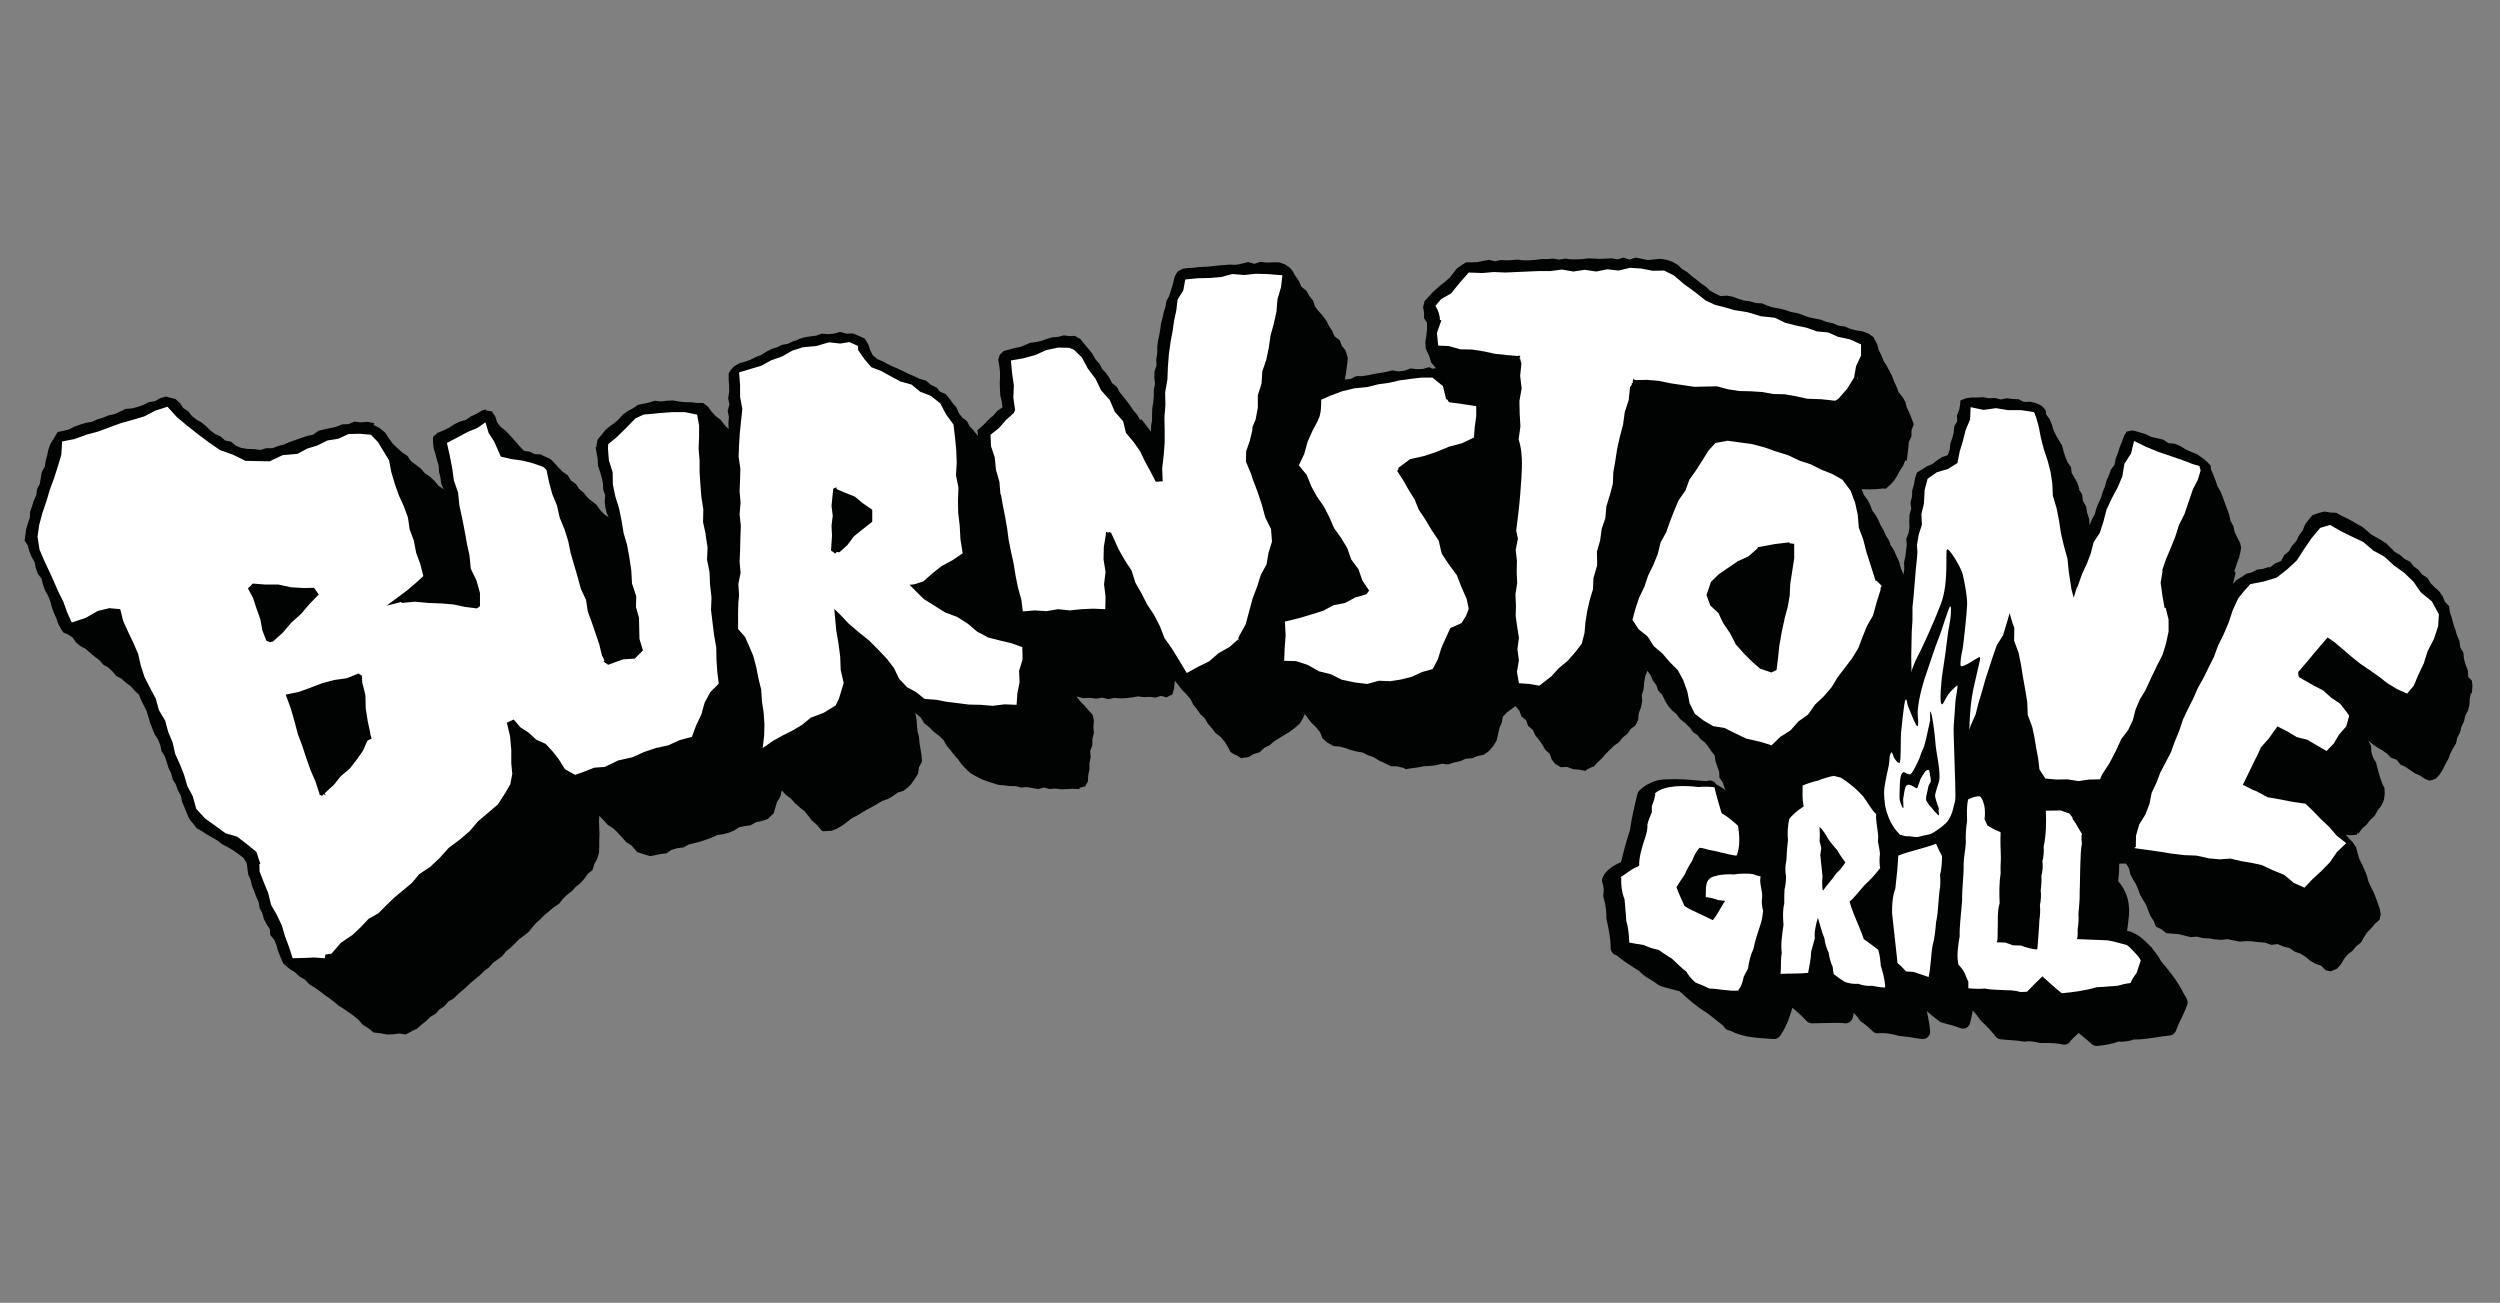 <?xml version="1.0" encoding="utf-8"?>
<!-- Generator: Adobe Illustrator 26.0.0, SVG Export Plug-In . SVG Version: 6.00 Build 0)  -->
<svg version="1.1" xmlns="http://www.w3.org/2000/svg" xmlns:xlink="http://www.w3.org/1999/xlink" x="0px" y="0px"
	 viewBox="0 0 1006.3 524.4" style="enable-background:new 0 0 1006.3 524.4;" xml:space="preserve">
<rect x="0" y="0" width="1006.3" height="524.4" fill="#808080" stroke="none"/>
<style type="text/css">
	.st0{display:none;}
	.st1{display:inline;fill:#9D9D9C;}
	.st2{fill:#010202;}
	.st3{fill:#FFFFFF;}
</style>
<g id="Layer_2" class="st0">
	<rect x="237.6" y="-137.8" class="st1" width="536.8" height="753.3"/>
</g>
<g id="Layer_1">
	<path class="st2" d="M995.2,276l-0.2-2l-1.5-1.5l-0.1-2.5l-0.9-2.3l-0.7-2.4l-0.2-2.5l-1.3-2.2l-0.3-2.5l-1-2.3l-0.7-2.4l-0.8-2.3
		l-0.6-2.4l-0.8-2.3l-0.3-2.4l-1.7-1.8l-0.9-2.2l-1.4-2l-1.8-1.6l-1.7-1.7l-1.2-2.1l-2.1-1.3l-1.5-1.9l-1.9-1.4l-1.5-1.9l-2.2-1.1
		l-1.8-1.6l-2.1-1.2l-1.7-1.7l-1.7-1.7l-2-1.3l-2.1-1.2l-2.1-1.2l-1.8-1.6l-1.8-1.5l-2.1-1.1l-2-1.2l-2.1-1.1l-2.1-1l-2.1-1.2
		l-2.4-0.1l-2.3-0.4l-2.5,0.6l-2.4,0.9l-1.7,2l-1.3,1.8l-0.9,2.3l-1.5,2l-1.1,2.3l-1.7,1.9l-1.3,2.2l-1.9,1.6l-1.2,2.3l-2.4,1
		l-2,1.5l-0.8,0l-2.2,0.7l-2.3,0.3l-2.1,1.1l-2.3,0.6l-1.9,1.3l-2,1.2l-1.4,1.6c0.6-2.4,1-4.1,1-4.1c0.1-0.3,0-0.6-0.1-0.8
		c-0.1-0.2-0.3-0.3-0.4-0.3l0.5-1.2l0.7-2.2l0.8-2.1l0.5-2.2l0.3-1.8l-0.4-1.8l-1.1-2.2l-1.1-2.2l-0.5-2.4l-1.2-2.2l-0.5-2.4
		l-0.8-2.3l-0.9-2.3l-0.8-2.3l-0.9-2.3l-1.3-2.2l-0.8-2.4l-0.9-2.3l-1-2.3l0-1.3l-1.7-1.8l-1.9-1.5l-2-1.4l-2.3-0.9l-2.2-1l-2.1-1.3
		l-2.3-1l-2.5-0.2l-2.1-1.4l-2.4-0.6l-2.4-0.5l-2.2-1.1l-2.3-0.7l-2.4-0.7l-0.9-0.1l-2.2,0.4l-1.1,2l-0.8,2.2l-0.9,2.2l-0.7,2.3
		l-0.9,2.2l-0.4,2.4l-1.5,2l-0.8,2.3l-1,2.2l-0.6,2.3l-0.9,2.2l-0.7,2.3l-1,2.2l-0.9,2.2l-0.6,2.3l-1.2,2.1l-0.9,2.3l-0.2-2.6
		l-0.8-2.4l-0.4-2.5l-1.3-2.3l-0.3-2.6l-1.4-2.2l0.5-0.2l-0.3,0l-0.7-2.2l-1.1-2l-1.2-2l-0.3-2.4l-1.4-2l-0.9-2.2l-0.7-2.2l-0.6-2.3
		l-1.2-2l-1.2-2l-1-2.1l-0.7-2.3l-0.9-2.2l-1.4-1.9l-0.2-1.6l0-0.2l-0.3,0l0.2-0.1l-1.7-1.7l-2.2-1l-2.3-0.5l-2.4,0.1l-2.2-1.1
		l-2.4-0.1l-2.4-0.3l-2.4,0.5l-2.3-0.6l-2.4,0.1l-2.3-0.4l-2.4,0.1l-2.4,0l-2.2,0.3l-2.2,0.9l-0.1,1.5l-0.4,2.3l-0.9,2.2l0.1,2.4
		l-1.2,2.1l-0.2,2.4l-0.6,2.3l-0.8,2.2l-0.2,2.4l-0.8,2.2l-2.3,0.8l-2,1.3l-1.9,1.5l-2.2,0.9l-2,1.3l-2,1.2l-0.8,2.4l-0.4,2.4
		l-0.7,2.4l-0.1,2.5l-0.6,2.4l0.3,2.5l-0.7,2.4l-0.1,2.5l0.1,2.5l-0.4,2.4l-0.9,2.3l0.2,2.5l-0.3,2.4l-0.3,2.3l-0.5,2.3l0.1,2.4
		l-0.3,2.5l-1.1-2.6l-0.7-2.6l-1.1-2.4l-0.9-2.1l-1.3-2l-0.8-2.1l-1.2-1.9l-0.9-2.1l-1.2-2l-0.9-2.1l-1.1-2l-1.4-1.9l-0.8-2.2
		l-1.1-2.1l-1.4-1.9l-1-2.4l3.2,0.1l2.8-0.1l3-0.3l0.6,0.2l1.8-1.5l1.6-1.7l1.3-2l1.1-2.1l1.3-2l0.9-2.2l0.6,0.2l0.3-2.5l0.3-2.5
		l0.2-2.5l1.1-2.3l0-2.5l0.9-2.4l-0.9-2.5l-0.9-2.2l-1-2.1l-0.6-2.3l-1.2-2l-1.5-1.8l-0.8-2.2l-1-2.1l-0.8-2.2l-1.1-2.1l-1.1-2.1
		l-1.3-2l-0.8-2.2l-1.1-2.1l-0.6-2.3l-1.1-2.1l-0.4-0.8l-2-1.4l-2.4-0.9l-2.5-0.4l-2.4-0.6l-2.3-1l-2.5-0.3l-2.3-1l-2.5-0.5
		l-2.3-0.9l-2.5-0.5l-2.4-0.5l-2.4-0.9l-2.3-0.8l-2.4-0.4l-2.3-0.8l-2.4-0.6l-2.4-0.4l-2.3-0.7l-2.3-1l-2.5-0.1l-2.3-0.7l-2.4-0.3
		l-2.3-0.7l-2.3-0.9l-2.4-0.4l-2.5,0.2l-2.2-1.1l-2-1.1l-1.7-1.6l-1.9-1.3l-1.8-1.5l-1.9-1.4l-1.8-1.6l-2.1-1.3l-1.8-1.7l-2.1-1.2
		l-2.3-0.8l-2.5-0.4l-2.5,0.2l-2.5,0.3l-2.5-0.5l-2.5-0.5l-2.5,0.8l-2.5-0.8l-2.3,0.7l-2.3-0.4l-2.4,0.1l-2.4,0.1l-2.3-0.1l-2.4-0.1
		l-2.3,0.3l-2.3,0.1l-2.4,0l-2.4-0.3l-2.3,0.4l-2.4-0.4l-2.4,0.2l-2.4,0l-2.4,0.3l-2.4,0.2l-2.4,0l-2.3-0.3l-2.3,0.2l-2.3,0.1
		l-2.3-0.1l-2.3,0.5l-2.3-0.6l-2.3,0.4l-2.3,0.5l-2.3,0.1l-2.3,0l-0.2,0.1l-1.8,1.1l-1.8,1.3l-1.4,1.8l-1.4,1.8l-1.7,1.5l-1.8,1.4
		l-1.7,1.5l-1.7,1.5l-1.6,1.8l-1.7,1.8l-0.6,2.4l0.4,2.2l0,2.3l1.2,1.9l0,2.6l-0.3,2.6l-0.4,2.6l0.2,2.6l1.4,3l0.8,2.6l1.9,2.2
		l-1.4,0.2l-1.4-0.6l-2.4,0.7l-2.5,0.1l-2.5-0.3l-2.4,0.9l-2.5,0.3l-2.5-0.4l-2.4,0.6l-2.4,0.4l-2.4,0.4l-2.4,0.5l-2.4,0.4l-2.5,0
		l-2.2,1.1l-2.4,0.3l0.4-2.2l0.3-2.2l0.3-2.2l0.2-2.1l-0.9-3l-1.5-1.9l-0.9-2.3l-2-1.5l-1-2.2l-1.3-2l-1.1-2.2l-1.4-1.9l-1.6-1.8
		l-1.5-1.9l-0.8-2.4l-1.5-1.9l-1.2-2.1l-2-1.6l-1-2.3l-1.4-2l-1.2-2.1l-1-1.2l-2-1.4l-2.4-0.8h-2.5l-2.5,0.1l-2.5-0.3l-2.4,0.8
		l-2.5-0.7l-2.5,0.6l-2.4,0.5l-2.5-0.1l-2.5,0.2l-2.5,0.2l-2.5,0.3l-2.5,0.2l-2.5,0.1l-2.2,0.3l-2.2,0.1l-2.2,0.3l-2,1.2l-1.1,2
		l-0.8,3.3l-0.7,2.2l-0.7,2.2l-1.1,2.1l-0.4,2.3l-0.7,2.2l-0.5,2.3l-0.6,2.3l-0.3,2.3l-0.4,2.3l-0.5,2.3l-0.3,2.4l0,2.5l-0.4,2.5
		l0.1,2.5l-0.8,2.4l-0.1,2.5l0.3,2.5l-0.5,2.4v2.5l-0.2,2.5l-0.4,2.4l-0.1,2.4l0,2.5l-0.4,2.4l0,2.2l-1.2-1.6l-1.4-1.8l-1.4-1.8
		l0,0.4l-0.5-0.1l-1.1-2l-1.5-1.7l-1.3-1.9l-1.4-1.9l-1.4-1.8l-1.5-1.8l-1.1-2.1l-1.9-1.5l-1.1-2.1l-1.3-1.9l-1.6-1.7l-1.1-2.1
		l-1.6-1.8l-1.3-2.3l-1.6-2l-1.7-2l-1.6-2l0.1,0l-0.1,0l0,0l0-0.2l-0.3,0.2l-1.7-1.1l-2.2,0.1l-2.3-0.3l-2.3,0.6l-2.3,0.2l-2.2,0.6
		l-2.2,0.8l-2.3,0.5l-2.3,0.3l-2,0.9l-2.1,0.8l-2.2,0.4l-2.1,0.6l-2.2,0.6l-1.6,1.5l-0.6,2l0.4,2.4l0.3,2.4l0,2.4l-0.1,2.4l0.1,2.4
		l0.1,2.4l0.6,2.3l0.3,2.5l-2.1,1.4l-1.5,1.8l-1.8,1.5l-1.6,1.7l-1.7,1.6l-1.4,1.2l0.2,2.3l-1.7-2.2l-1.6-1.7l-1.1-2.1l-1.9-1.4
		l-1.4-1.9l-0.9-2.1l-1.5-1.8l-1.4-1.9l-1.5-1.8l-2.2-0.9L377,156l-2.3-1.1l-2-1.7l-2.5-0.7l-2.3-1.1l-2.4-1l-2-1l-2.1-1l-2.1-0.9
		l-2.1-1l-2-1.1l-2.1-0.9l-1.8-1.5l-1-2l-0.8-2.4l-1.4-2.3l-2.4-1.1l-2.4-1l-2.6,0.1l-2.6-0.7l-2.4,0.7l-2.4,0.2l-2.5-0.2l-2.3,0.8
		l-2.4,0.3l-2.4,0.4l-2.3,0.7l0,0.2l-2.2,0.7l-2.1,1l-2.3,0.4l-2.1,1l-2.2,0.7l-2.1,1.1l-2,1.3l-2.2,0.8l-2.1,1.1l-2.2,0.8l-2.3,0.6
		l-2,1.2l-1.3,1.3l-1,1.6l0,2.5l0.2,2.5l0,2.5l-0.4,2.5l0.5,2.5l-0.7,2.5l0.5,2.5l-0.2,2.5l0.1,2.4l-1.7-1.7l-1.5-2l-2-1.5l-1.7-1.8
		l-1.4-2l-2-1.5l-2.5,0l-2.4-0.3l-2.4,0l-2.4-0.3l-2.4-0.4l-2.5,0.1l-2.4,0.3l-2.4-0.3l-2.3,0.7l-2.3,0.5l-2.3,0.5l-2,1.4l-2.1,1.1
		l-1.9,1.4l-1.6,1.8l-1.8,1.6l-2,1.4l-1.8,1.6l-1.5,1.9l-1.5,1.8l-0.4,2.4l0,0.6l-0.4,0.1l0.5,2.4l0.4,2.5l0.1,2.5l0.8,2.3l0.7,2.4
		l0.5,2.4l0.1,2.5l0.8,2.3l-0.2,2.5l0.3,2.5l0.5,2.1l0.8,1.8l-1.9-1.4l-1.6-1.7l-1.4-2l-1.9-1.5l-1.8-1.5l-1.5-1.9l-1.8-1.5l-1.3-2
		l-2-1.4l-1.3-2.1l-2-1.4l-1.7-1.7l-1.6-1.8l-1.6-1.6l-2-0.9l-2-1l-2.3-0.1l-2.1-1l-2.2-0.3l0,0l-1.6-1.6l-1.5-1.7l-1.5-1.7
		l-1.5-1.7l-1.6-1.6l-1.8-1.4l-1.4-1.8l-0.7-2.3l-1.4-2.1l-2.4-0.4v-0.4l-1.5,0.4l-2.2,1.3l-2.3,1.1l-2.1,1.4l-2.4,0.7l-2.3,1.1
		l-2.1,1.4l-2.3,1.1l-2.4,1l-1.7,1.6l0,2.3l0.3,2.4l0.7,2.3l0.6,2.3l0.7,2.3l0.1,2.4l0.6,2.4l0.3,2.4l1,2.3l-2.1-1.5l-1.6-1.9
		l-1.8-1.7l-2.1-1.4l-1.6-1.9l-2-1.5l-2-1.5l-1.4-2.1l-2.1-1.4l-1.9-1.7l-1.8-1.7l-1.5-2l-1.7-2.6l-2.2-1.8l-2.5-1.3l0.2-0.1
		l0.1-0.6l-2.7-0.5l-2.7,0.2l-2.5-0.3l-2.4,1l-2.5,0.1l-2.3,0.9l-2.4,0.6l-2.5,0.5l-2.4,0.6L126,175l-2.5,0.5l-2.3,0.8l-2.3,0.8
		l-2.3,0.8l-2.2,1l-2.4,0.6l-2.3,0.9l-2.5,0l-2.4,0.7l-2.4-0.3l-2.9-0.1l-2.4-0.4l-2.2-0.9l-1.9-1.6l-2.4-0.5l-1.8-1.6l-2.2-1
		l-1.9-1.4l-1.7-1.7l-1.8-1.5l-2.1-1.2l-1.9-1.5l-1.5-1.9l-2-1.3l-1.3-2l-1.8-1.6l-2.8-0.7l-1-0.3l-2.3,0.7l-2.2,1.2l-2.4,0.4
		l-2.2,1.1l-2.3,0.8l-2.4,0.6l-2.5,0.2l-2.2,1.1l-2.2,1l-2.4,0.5l-2.2,0.9l-2.3,0.7l-2.2,1l-2.4,0.4l-2.3,0.7l-2.3,0.8l-2.1,1.1
		l-2.3,0.6l-2.4,0.5l-1.6,2.7l-1.3,2l-0.8,2.3l-0.5,2.3l-0.6,2.3l-0.4,2.4l-1.2,2.1l-0.4,2.4l-0.4,2.4l-1.1,2.1l-0.3,2.4l-1,2.2
		l-0.7,2.3l-0.8,2.2l-0.1,2.4l-0.8,2.3l-0.7,2.3l-0.3,2.4l-0.3,2.2l1.3,2l0.6,2.3l0.9,2.2l1.2,2.1l0.5,2.4l0.8,2.3l1.5,2l0.6,2.4
		l0.8,2.3l1.2,2.1l0.9,2.2l0.6,2.3l0.8,2.3l1,2.2l0.8,2.3l1.1,2.1l1,1.5l1.7,0.7l2,1.3l1.4,2l1.8,1.5l2.1,1.1l1.8,1.6l1.8,1.5
		l1.9,1.4l1.5,1.8l2.1,1.2l1.7,1.6l1.5,1.8l2.1,1.1l1.8,1.6l1.9,1.4l1.6,1.8l1.7,1.6l0.9,2.2l1.1,2.2l1.1,2.2l0.7,2.3l0.7,2.4
		l0.9,2.3l0.9,2.3l1.4,2.1l0.9,2.3l0.5,2.4l1.3,2.1l0.8,2.3l0.7,2.4l1.1,2.2l0.6,2.4l1.3,2.1l0.8,2.3l1.2,2.2l0.5,2.5l1,2.3l0.9,2.3
		l1,2.2l1.5,1.9l1.5,1.9l2.1,1.2l2,1.3l2.1,1.2l2.1,1.2l1.9,1.5l2.3,1.2l2.2,1.3l2.1,1.5l2,1.5l1.3,2.1l0.3,2.3l0.3,2.3l1,2.2
		l0.5,2.3l0.9,2.2l0.8,2.2l1,2.2l0.4,2.4l1.1,2.1l0.6,2.3l1.1,2.1l1.3,2l0.2,2.4l1.6,1.9l0.9,2.2l0.6,2.3l0.9,2.2l0.9,2.2l0.5,0.8
		l2.5,2.1l2.1,1.3l1.8,1.7l2.1,1.2l1.7,1.8l2.1,1.3l2,1.4l1.9,1.5l2,1.4l2,1.5l1.9,1.6l2.1,1.3l2,1.4l2,1.4l1.9,1.6l1.6,1.9l2.1,1.3
		l2.4,1.9l2.7,0.3l2.7,0.5l2.7-0.1l2.3-0.3l2.4,0.4l2.2-1.1l0.2-0.2l2.2-1l1.8-1.6l1.9-1.5l1.7-1.7l2.1-1.2l1.6-1.8l2-1.3l1.6-1.9
		l2.1-1.2l1.7-1.7l1.8-1.5l1.8-1.6l1.7-1.6l1.8-1.5l1.8-1.5l1.7-1.7l1.9-1.4l1.6-1.8l1.9-1.4l1.9-1.4l1.5-1.9l1.9-1.5l1.7-1.7
		l1.7-1.7l1.9-1.4l1.9-1.5l1.5-1.9l1.6-1.8l1.8-1.6l1.7-1.7l1.8-1.5l1.8-1.5l2-1.3l1.5-1.9l1.7-1.7l1.9-1.4l1.6-1.8l1.9-1.5l1.6-1.8
		l1.4-2l1.9-1.5l0.7-2.4l1.2-2.2l0.7-2.4l0.1-2.5l0-2.5l0.1-2.5l-0.1-2.4l-0.1-2.5l0.1-2.4l1.7,1.7l1.7,1.9l2.2,1.4l1.9,1.8l1.7,1.9
		l1.7,1.9l2.2,1.4l2.3,2.7l0.5-0.2l-0.3,0.2l2.5,0.8l2.4,0.7l1.6-0.3l2.4-0.5l2.5-0.3l2.1-1.4l2.3-0.7l2.5-0.3l2.2-1.2l2.4-0.6
		l2.4-0.6l2.3-0.8l2.2-0.8l2.1-1l2.3-0.3l2.3-0.6l2.2-0.9l2-1.3l2.3-0.5l2.3-0.3l2.1-1.2l2.3-0.5l2.2-0.7l0.5-0.3l2.2-2.1l0.7-2.4
		l0.7-2.3l1.3-2.1l0.6-2.4l1.7,1.8l2,1.5l1.6,1.8l1.8,1.6l1.9,1.5l1.6,1.9l1.5,2l1.9,1.6l1.6,1.9l0.8,0.8l2-0.1l1.7-0.1l2.2-0.9
		l2-1.2l1.9-1.4l1.9-1.5l2.1-1.1l2-1.2l2-1.2l2.1-1.1l2.1-1.2l2-1.2l2.3-0.8l2-1.2l2-1.4l2.3-0.7l1.9-1.5l1-1l1.5-2.1l1.4-2.2
		l0.4-2.6l1.2-2.4l-0.2-2.7l-0.4-2.4l-0.4-2.4l-0.2-2.4l-0.6-2.3l-0.2-2.4l-0.2-2.4l-0.5-2.5l2.2,1.8l1.4,2.3l2,1.6l1.8,1.8l2.1,1.6
		l1.9,1.8l1.2,2.2l1.6,1.9l1.5,1.9l1.6,1.8l1.4,2l1.7,1.8l1.8,1.7l2.1,1.2l2.6,1.3l2.1,0.8l2.2,0.7l2.2,0.7l2.3,0.2l2.3,0.3l2.3,0
		l2.3,0.6l2.3-0.2l2.3,0.4l2.3,0.4l2.3-0.6l2.3,0.6l2.3-0.2l2.3,0.3l2.3-0.1l2.3-0.1l2.5,0.1l0.2,0.1l0.2-0.6l2.2-0.6l1.1-2l0.1-2.4
		l0.5-2.4l0-2.5l0.5-2.4l-0.2-2.5l0.9-2.4l0-2.5l0.6-2.4l-0.2-2.5l0.2-2.5l-0.5-2.2l0-0.1l-1.7-1.8l-1.6-1.9l-1.8-1.8l-1.4-1.9
		l2.6,0.7l2.7-0.1l2.7,0.3l2.4-0.4l2.4,0.6l2.4-0.5l2.4,0.2l2.4-0.1l2.4-0.3l2.4-0.4l2.4,0.3l2.4-0.1l2.2,0.3l2.2-0.7l2.2,0.6
		l2.4-1.2l0.7-2.4l0.3-3.1l1.5,1.9l1.5,1.9l1.7,1.7l1.6,1.9l1.1,2.2l1.5,1.9l1.4,2l1.8,1.7l1.2,2.1l1.6,1.8l1.5,2l2,1.5l1.6,1.9
		l1.3,2.1l1.1,2.1l2.1,1.3l0,0.3l0-0.5l2.4,1.5l0.1-0.3l0,0.1l2.5-0.3l2.2-1.3l2.4-0.7l1.9-1.8l2.2-1.1l1.9-1.6l2.1-1.3l2.1-1.3
		l2.1-1.3l2-1.5l1.9-1.7l1.1-1.8l0.9-2l1.4,1.9l1.5,1.9l1.8,1.7l1.5,1.9l0.9,2.4l1.8,1.6l2.7,1.5l2.4,0.2l2.3,0.6l2.3,0.8l2.3,0.6
		l2.4,0.4l2.2,1.1l2.3,0.8l2,1.3l2.4,1.1l2.4,1.2l2.7,0.1l2.5,0.6l0.8,0.5l2.5-0.4l2.4-0.3l2.4-0.5l2.5-0.1l2.4-0.3l2.4-0.6l2.5,0.3
		l2.4-0.8l2.4-0.5l2.3-1l2.5-0.2l2.3-0.9l2.4-0.5l2-1.4l1.8-2l1.4-2.3l0.6-2.6l0.6-2.6l0.9-2.1l0.4-2.3l1.6-1.7l2.3-1.7l1.2-0.9
		l1.6,1.9l0.8,2.3l1.9,1.5l0.8,2.3l1.9,1.6l1,2.2l1.5,1.8l1.3,1.9l1.2,2.1l1.8,1.6l0.8,2.3l1.5,1.9l0.1,0l2,1.2l2.6-0.1l2.4,0.9
		l2.5,0.2l2.5,0.5l0.4-0.5l2.5-1.2l0.2,0.2l1.6-1.8l1.7-1.6l1.6-1.8l1.7-1.7l1.7-1.7l2-1.4l1.5-1.9l1.9-1.5l1.4-2l1.9-1.4l1.1-2.3
		l0.2-2.5l0.9-2.4l0.5-2.5l-0.1-2.6l0.7-2.4l0.2-2.5l0.4-2.5l0.9-2.3l1.3,1.8l0.9,2.1l1.4,1.9l0.8,2.2l1.6,1.7l1,2.1l0.3,0.6
		l1.2,1.9l1.5,1.7l1.7,1.4l1.3,1.8l1.7,1.5l0.2,0l2.3,2.3l1.2,1.7l1.7,1.1l1.3,1.7l1.7,1.3l1.4,1.7l1.2,1.8l1.4,1.8l0.3,2.2l0.7,2.1
		l0.8,2.2l0.1,2.4l1.4,2l0.7,2.3l0.5,0.8c-1.3-0.9-2.6-1.7-4-2.5c-0.4-0.7-1.1-1.3-2-1.4c-0.6-0.1-1.2,0-1.8,0.2
		c-3.9-0.2-8.2-0.8-12.7-0.8c-1.1,0-2.1,0.1-3.2,0.1c-0.2,0-0.3,0-0.5,0c-2.1,0-4.1,0.5-5.9,1.3c-1.8,0.8-3.5,1.9-4.8,3.3
		c-0.4,0.4-0.6,0.8-0.7,1.3c-1.1,4.5-2.4,9.7-3,14.6c-1.4,4.1-2.6,8.6-3.6,12.8c-1.1,0.5-2.2,1-3.3,1.7c-1.6,1.1-3.2,2.4-4.1,4.5
		c-0.3,0.8-0.4,1.6,0,2.4c0.1,0.2,0.2,0.7,0.3,1.3c0.1,0.6,0.2,1.3,0.1,1.8c0,0.5,0,0.9-0.1,1.1c-0.1,0.5-0.1,1.1,0.1,1.6
		c0.6,1.9,1.1,4.9,1.1,7.2c0,0.3,0,0.5,0,0.8c0,0.3,0,0.5,0.1,0.8c0.8,3.5,1.6,7.6,1.6,10.8l0,0.5c0,1,0.5,2,1.4,2.6
		c0.3,0.2,0.5,0.3,0.8,0.3c2.9,2.4,6.3,4.6,9.3,6.4c1.2,1.4,2.6,2.3,3.9,3.1c1.5,0.9,2.8,1.7,3.5,2.3c0.3,0.2,0.5,0.4,0.9,0.5
		c1.4,0.6,3,1,4.5,1.4c1.2,0.3,2.5,0.6,3.5,0.9c3.2,3,7,6.3,11,8.7c1.1,0.8,2.4,1.9,3.8,3c1,0.8,2,1.5,2.9,2.3
		c0.3,0.7,0.9,1.3,1.7,1.6c0.3,0.1,0.5,0.2,0.8,0.2c2.7,1.4,5.6,2.2,8.4,2.6c3.2,0.5,6.4,0.6,9.2,0.8c1,0.1,2-0.4,2.6-1.2
		c1.8-2.5,3-5.3,3.9-8c0.4-1.2,0.8-2.3,1.1-3.4c2.1,1.8,4.1,3.6,5.6,5.3c0.6,0.6,1.4,1,2.3,1c2.9,0,6-0.2,8.9-0.2c1.5,0,3,0,4.3,0.2
		c1.5,0.1,2.8-0.8,3.2-2.3c0.1-0.6,0.3-1.2,0.4-1.9c1,1,1.8,2,2.2,2.7c0.2,0.4,0.6,0.8,1,1c1,0.6,3.5,2.7,4.3,3.6
		c0.6,0.7,1.6,1,2.5,0.9c0.4,0,0.8-0.1,1.2-0.1c2.1,0,4.9,0.5,6.8,1.1c0.2,0.1,0.5,0.1,0.7,0.1c1.1,0.1,2.6,0.3,4.1,0.5
		c1.5,0.3,3.1,0.5,4.6,0.7c0.9,0.1,1.8-0.2,2.4-0.8c0.6-0.6,1-1.5,0.9-2.4c-0.2-2.8-0.8-5.4-1.3-8c1.6,1.4,3.2,2.7,4.9,4
		c0.3,0.2,0.6,0.4,0.9,0.5c1.2,0.4,2.6,0.7,4,1.1c1.3,0.4,2.7,0.8,3.6,1.2c0.8,0.3,1.7,0.3,2.5-0.1c0.8-0.4,1.3-1.1,1.5-1.9
		c0.4-1.6,0.8-3.4,1.1-5.1c1.1,1.3,2.2,2.6,3,3.8l0.4,0.5c1.8,1.6,4.3,4.2,5.6,6c0.5,0.7,1.3,1.2,2.1,1.3c1.5,0.2,3.2,0.3,4.8,0.4
		c1.6,0.1,3.2,0.3,4.4,0.5c0.3,0.1,0.7,0.1,1,0c0.2,0,0.6-0.1,1-0.1c0.7,0,1.4,0.1,2.2,0.2c0.7,0.1,1.4,0.2,1.6,0.3
		c0.3,0.1,0.7,0.2,1.1,0.2c0.6,0,1.2,0,1.8,0c2.4,0,5.3,0.1,7.1,0.6c1.2,0.3,2.5-0.2,3.1-1.2c0.4-0.6,1.3-1.5,2.3-2.4
		c0.4-0.3,0.7-0.7,1.1-1c0.6,0.5,1.1,0.9,1.7,1.4c1.3,1.1,2.6,2.1,3.5,3c0.6,0.6,1.5,0.9,2.3,0.8c2.6-0.2,5.9-0.8,8.7-1.8
		c0.3,0,0.5,0.1,0.8,0.1c1,0,2-0.1,3-0.3c0.7-0.1,1.4-0.3,2.1-0.6c0.3,0,0.6,0,0.9,0c2.5,0,4.9-0.4,7.2-0.7c2.3-0.4,4.4-0.7,6.4-0.9
		c1.2-0.1,2.2-0.9,2.6-2c0.5-1.4,1.2-3.1,2.1-4.8c0.8-1.7,1.7-3.6,2.4-5.5c0.3-0.8,0.2-1.7-0.2-2.5c-0.5-0.9-1-1.8-1.5-2.6l0,0
		c-2.3-4.7-5.8-8.9-8.9-12.6c-0.4-0.8-1-1.7-1.6-2.6c-0.5-0.7-1-1.3-1.5-1.9c-0.2-0.3-0.4-0.7-0.6-0.9c-1.5-1.5-3-3.1-4.9-4.5
		c-1-0.7-2.1-1.3-3.3-1.8c-0.5-0.2-1.1-0.3-1.7-0.4c0.3-2.7,0.8-5.4,0.8-8.2c0-2-0.3-4.2-1.1-6.4c-0.7-1.8-1.8-3.7-3.3-5.5
		c0.2-1.7,0.4-3.6,0.4-5.6c0-0.4,0-0.9,0-1.3l0.5-0.1l2.3,0l1.2,2l0.5,2.3l1.1,2.1l1.2,2l0.9,2.1l0.8,2.2l1.2,2l1.2,2l0.8,2.2
		l0.9,2.2l1.3,2l0.9,2.3l2.2,1l2,1.6l2.5,0.2l2.5,0.2l2.4,0.6l2.4,0.6l2.5-0.2l2.4,0.6l2.5,0.1l2.4,0.4l2.5,0.2l2.5-0.3l2.4,0.5
		l2.5,0.5l2.6-0.2l2.5,0.1l2.5,0.3l2.6,0.2l2.5,0.9l2.6-0.3l2.4,1l2.4,0.6l2,1.4l2.3,0.8l2.1,1.3l1.9,1.6l2.1,1.2l2.3,0.8l1.8,1.8
		l2,0.5l2.6-1.1l1.6-1.8l1.2-2.1l1.5-1.8l1.9-1.5l1.5-1.8l1.9-1.5l1.2-2.1l1.3-2l1.7-1.7l1.5-1.8l1.8-1.6l0.5-2.2l-0.4-2.2l-0.8-2.3
		l-0.8-2.2l-0.9-2.2l-1.1-2.2l-1-2.2l-0.6-2.3l-0.9-2.2l-1-2.2l-1.1-2.2l-0.7-2.3l-0.6-2.4l-1.4-2.1l-1.4-1.4l-1.3-1.6l0.9,0.1
		l1.4,0.1l2.2-0.3l0.1-0.8l0.4,0.4l1.5-2l1.8-1.6l1.5-1.9l1.8-1.7l1.2-2.2l1.5-1.9l1-2.3l0.3-2.4l-0.1-2.4l-0.7-1.2l-0.8-2.2
		l-0.7-2.2l-0.6-2.3l-0.6-2.3l-1.2-2l-0.7-2.3l-0.1-2.4l-1.1-2.1l1.7,1.4l1.9,1.3l2,1.2l1.9,1.3l1.6,1.7l2.3,0.8l1.5,1.9l2.1,1
		l1.9,1.3l1.9,1.3l2.1,0.9l1.9,1.3l2.1,0.8l0.2-0.5l0.3,0.3l1.9-0.8l1.4-1.6l1.3-2l1-2.1l1.2-2.1l0.8-2.2l1.1-2.1l1.2-2l0.5-2.3
		l1.1-2.1l0.6-2.3l1-2.1l0.5-2.3l1.1-2.1l0.6-2.3l0.1-2.4l0.5-2.3l0.3,0.1l0.1-0.2L995.2,276z"/>
	<path class="st3" d="M583.2,161.9l-0.6-1.1l-0.3,0l-0.2-0.1l-1.3-5.3l-4.2-3.4l-4.4,0l-4.4,0.5l-4.4,0.6l-4.3,1l-4.4,0.6l-4.3,1.1
		l-5.2,0.5l-5,1.2l-4.8,1.8l-3.6,1.6c0,0.7,0,1.4,0,2.1c-0.1,1.7-0.2,3.8-1,5.5l0,0l0,0l-0.3,0.5l0.1,0.1l-2.3,4.3l-2,4.5l-1.3,4.8
		l-2.2,4.6l3.2,3.9l1.8,4.5l2.3,4.2l2.8,4l2.2,4.3l1.9,4.4l2.8,3.9l2.5,4.1l1.6,4.6l2.9,3.9l1.6,4.6l2.7,4l-1.1,1.5l-4.5,1.3
		l-4.1,2.2l-4.6,0.9l-4.1,2.2l-4.4,1.4l-5.4,1.6l-5.7,1.4l0.3,5.5l-0.4,5.3l-0.2,5l4.8,0.1l4.8,1.6l4.4,2.5l4.8,1.2l4.4,2.2l5.3,1.1
		l4.9,0.6l4.8-1.3l4.5,0.2l4.4-0.7l4.3-1.1l4.1-1.9l4.3-1.2l2.1-4l1.3-4.3l1.8-4.1l1.9-4.1l4.5-2l1.8-2.9l1.1-2.8l0,0.1l-0.8-4
		l-2.1-4.8l-1.9-4.9l-3.2-4.3l-2.9-4.4l-1.2-5.2l-2.9-4.3l-2.6-4.4l-2.5-3.7l-1.7-4.2l-2.4-3.8l-2.2-3.9l-2.4-3.7l0,0l-0.3,0.3
		l0.7-0.9l0.2-0.8l4.6-3.4l5.4-1.2l5.2-1.7l5-2.1l5.3-1.4l4.8-2.3l0.3-4.2l0.6-4.3l0-4.1l-5.8-0.9L583.2,161.9z"/>
	<path class="st3" d="M657.1,153.2l0.2,0.3l0-0.5l0.3-0.6l0.4,0.6l4.9-0.1l4.8,0.4l4.8,1l4.8,0.7l4.6,0.7l4.6-0.1l4.6-0.1l4.5,1.2
		l4.5,0.7l4.6,0.1l4.6,0.3l4.5,0.8l4.6,0.1l4.5,0.8l4.5,1l5.7,0.2l5.6,0.6l1.3-0.8l3.5-4l2.8-4.5l0.8-4.6l2-4.3l0-4.7l-0.1,0.2
		l-4.4-2l-4.7-1l-4.1-1.8l-4.5-0.4l-4.2-1.5l-4.3-0.9l-4.3-1.1l-4.1-2l-5.6-0.6l-5.3-1.6l-5.5-0.9l-3.8-1.1l-3.9-1l-3.7-1.7
		l-4.3-3.4l-4.4-3.2l-4.1-3.5l-4-2l-4.6,0.1l-4.5-0.9l-4.6-0.3l-4.5,1.1l-4.6-0.5l-4.5,0.9l-4.6-0.7l-4.6,0.7l-4.6-0.8l-4.5,0.6
		l-4.6,0l-4.6,0.2l-4.5,0.2l-4.6,0.2l-4.6-0.2l-4.6,0.4l-5.5-0.2l-3.6,4.1l-3.5,4.3l-4,2.3l-2.3,2.7c1.1,1.8,1.8,3.7,1.8,5.7
		l0.6,0.1l-1.8,5.1l0.5,5.1l4.3,0.2l4.6,1.3l4.7,0.1l4.6,0.7l4.6,1l4.6,0.5l4.7,0.4l0.1-0.2l0.9,0.2l-0.4,1l0.7,0.2l-0.6,0.2l0.1,0
		l0.2,0.2l0.4,1.4l-0.5,5l0.6,5l-0.9,5.1l0.1,5.1l0.3,5.1l-0.7,5.1l0,0.2c1.6,5,1.4,10.3,1.1,15.5c-0.3,4.9-0.7,9.8-1.3,14.7
		c0,0.2-0.1,0.4-0.1,0.6l0,0.3l0,0c-0.2,1.9-0.5,3.7-0.7,5.6l0.7,3.2l-0.9,4.5l0.5,4.5l-0.1,4.5l0.2,4.5l-0.7,4.4l0.2,4.4l-0.1,4.4
		l0.6,4.3l0.7,4.4l-0.6,4.6l0.6,4.5l-0.8,4.6l0.8,4.6l4.2,0.3l4,0.7l4.9-3.8l3-3.3l3.5-2.9l3-3.4l2.7-3.5l1.1-4.3l0.4-4.5l0.7-4.4
		l1-4.4l1.3-4.3l0.2-4.5l1.5-5.2l-0.1-5.5l1.3-4.5l0.6-4.6l1.5-4.4l0.4-4.7l1.4-4.5l1.2-4.5l0.2-4.7l0.8-4.6l0.7-4.6l1.1-5l1.3-4.9
		l0.7-5.1l1.6-4.9l0.5-5.1l0.8-1.2l-0.1-0.2l0-0.2l-0.1,0l0.6-0.2L657.1,153.2z"/>
	<polygon class="st3" points="747.8,151.9 747.5,152.2 747.5,152.7 	"/>
	<path class="st3" d="M716.6,296.6l4.1-2.6l3.2-3.6l3.9-2.8l2.8-4l3.5-3.3l3.1-3.6l2.5-4.1l2.9-3.8l2.9-3.8l2.5-4.1l1.7-4.5l1.8-4.4
		l1.3-2.3l1.1-1.9l1.5-5.4l1.6-5.1l-0.1-0.4l0.5-1.1l-2.1-2.1l-0.3,0.2l-2.1-6.6l-1.6-5l-1.3-5.1l-1.8-4.8l-0.4-5.1l-1.1-5l-1.8-4.8
		l-3.3-4.4l-4.1-2.3L733,189l-4.1-2.1l-4.4-1.4l-4.6-2.2l-4.8-1.5l-4.8-1.7l-4.9-1.3l-5-0.7l-5-0.7l-4.9,0.9l-2.9,3.2l-2.4,3.9
		l-2.5,3.9l-2.7,3.8l-1.6,4.4l-2.7,3.8l-1.8,4.3l-1.7,4.3l-1.5,4.3l-2.3,4.2l-1.1,4.6l-1.8,4.4l-2.1,4.3l-1.5,4.5l-2.1,4.3l-1.5,4.5
		l-1.2,4.5l2.5,3.8l3.6,2.9l2.5,3.9l3.5,3l3,3.5l3.2,3.2l2.2,4.1l1.6,4.5l0.9,4.7l2.1,4.2l3.5,2.7l3.9,2.3l4.5,0.7l4,2l4.8,2.3
		l5.2,1.2l0.2,0l4.8,1.5L716.6,296.6z M708.6,269.2l-0.4-0.3l-3-2.6l-3.2-3.2l-3.3-3.7l-2.3-4.5l-2.8-4.1l-1.9-4l-3.3-3.1l-1.5-4.2
		l1.8-5.3l3.2-3.1l3.8-2.6l3.8-2.6l4.2-1.9l3.9-3.4l-0.2-0.3l7-1.3l6-0.7l-0.1,0.3l0.1,0.1l1.8,0.2v5.9l-1.6,10.3l-0.2,4.6l-0.8,4.6
		l-1.2,4.4l-0.2,1l-1,4.6l-1,5.7l-0.5,4.8l-0.6,4.9l-2.1,1L708.6,269.2z"/>
	<polygon class="st3" points="819.1,166.8 818.7,166.9 818.8,166.9 	"/>
	<path class="st3" d="M863.6,277.8l2.3-5l2.4-5l2.2-4.3l1.4-4.6l1-4.7l0-4.8l-1.2-4.8l-0.4,0.2l-0.9-5.1l-0.7-5.1l0.8-4.9l-0.2-0.1
		l0,0l1.6-4.6l1.9-4.5l1.8-4.5l1.5-4.7l2.2-4.4l1.7-5l1.7-5l1.9-3.6l1.2-3.9l-0.5-1.8l-2.7-0.8l-3.9-1.5l-4.9-1.7l-5-1.7l-4.9-2
		l-4.9-2.4l-1.2,5l-2.7,4.2l-0.8,5l-1.9,4.5l-2.3,4.3l-2.2,4.7l-1.3,5l-1.4,4.3l-2.5,3.8l-1.1,4.4l-1.6,4.2l-1.9,4.1l-1.5,4.2
		l-0.4,1.1l-0.2,0.1l-1.3,4.2l-0.9-3.4l-1.1-7.2l-0.5-5.1l-1.4-5l-1.2-5.1l-0.8-5.2l-1-5.1l-1.5-5l-0.2-4.8l-0.7-4.7l-1.2-4.6
		l-1.5-4.5l-1.2-4.6l-0.9-4.7l-1.3-4.5l-0.2,0.2l0-0.6l0.1,0l-0.5-0.8l-5.2-0.8l-5.2,0l-4.9-0.8l-5,0.7l-5.2-1.1l-0.2,4.9l-1.8,4.3
		l-1.1,4.4l-1.3,4.3l-0.9,4.6l-3.9,2.4l-4.4,1.3l-3.7,2.6l-1.2,4.5l-0.3,5.6l-1,4.1l0.2,4.3l-1.3,4.1l-0.7,4.1l0.2,2.9l-0.2,2.5
		l-0.5,4.9l-0.4,4.9l-0.4,4.9l-0.5,4.9l0,5l0,0.2l-0.3,4.8l-0.1,5l-0.1,5l0.1,5l-0.2,1.2c0.7-1.6,1.4-3.9,2.1-5.2
		c2.4-4.5,7.2-15.1,9.9-22.2c3.4-8.9,1.7-21,2.5-22c0.7-1,5.7,7.3,6.3,9.9c0.5,2.2,1.9,8.6,1.8,12.3c-0.1,3.2-1.6,17.7-2,18.7
		c-0.3,1-0.9,5.2-0.6,5.9c0.6,1.2,6.9-3.5,7.6-3.5c0.7,0-0.3,2.9-2.2,11.5c-1.4,6.2-1.8,12.3-1.9,17.8l0.5-1.7l2-4.5l1.2-4.7
		l1.4-4.6l1.3-4.7l1.5-4.6l1.5-4.6l1.6-4.6l2.6-4.2l1.8-6l0.8-2.8l0.8,2.8l0.4,1.4l0.7,1.7l-0.1,5.2l1.8,4.8l1,5l0.8,5l0.9,5l0.8,5
		l0.2,5.1l1.8,4.8l0.9,4.2l0.7,4.3l0.8,4.2l0.5,4.4l2.4,3.7l1.3,0.1l3.1,0.3l4.4-0.1l4.4,0.7l4.4-0.6l4.4-0.1l0.8-1.9l3-4.6l2.5-4.8
		l2.3-5l2.7-3.5l1.9-4l1.1-4.3l1.7-4L863.6,277.8z"/>
	<path class="st3" d="M505.4,110.2l-4.6,0.5l-4.7-0.4l-4.6,1.2l-4.7,0.4l-4.7,0.1l-5,0.5l-0.8,4.4l-2.3,3.7l-0.5,4.3l-0.9,4.2
		l-0.6,4.2l-0.8,4.2l-0.7,5.1l-0.4,5.1l-0.2,5.1l-0.9,5.1l0.1,5.1l-0.4,5.1l0.1,5.1l0,5.1l-0.4,5.1l-0.6,5.1l0.2,5.1l-0.2,0l0.4,0.1
		l-0.3,0.2l0.1-0.2l-2.3,0.2l-0.5,0l-2.1-4.1l-2.2-4l-2-4.2l-2.7-3.8l-3-3.6l-1.1-4.6l-3.4-3.9l-2-4.7l-3.5-3.9l-2.2-4.6l-3.1-4.1
		l-2.4-4.5l-3.3-3.2c-0.6-0.2-1.2-0.4-1.8-0.7l-4.4-0.1l-4.8,1l-4.5,2l-4.7,1.3l-5.1,0.9l0.5,5.2l0.7,4.9l-0.2,4.9l0.7,4.9l-0.5,1.2
		l-3.2,2.9l-2.9,3.3l-3.3,2.6l0.2,4.6l1.5,4.5l0.5,5l1.4,4.9l0.4,5.1l0.2-0.1l0.8,4.6l0.9,4.5l0.8,4.6l0.6,4.6l0.9,4.5l1.1,5l0.8,5
		l1,4.9l1.3,4.6l0.6,4.8l4.8-0.4l4.7,0.3l4.7-0.8l4.7,0.5l4.7-0.5l4.7-0.2l4.9,0.2l0.1-5.1l-0.6-4.9l0.6-5l-0.8-5l0.1-5l0.8-4.9
		l0.1-1.3l0.8,0.4l0.7-0.3l0.2,0.3l0.3,0l0.9,1.9l2.1,4.7l2.5,4.4l2.8,4.3l1.5,4.8l2.5,4.4l2.3,4.5l2.8,4.2l2.3,4.5l1.8,4.7l2.9,4.1
		l2.6,4.2l3.5,5.8l4.5-2.5l4.5-2.2l3.8-3.3l4.4-2.5l3.4-3l0.5,0.3l-0.4-0.6l0.4-1.1l2.6-4.7l1.4-5.2l1.4-5.2l1.9-5l1.4-4.5l2.3-4.2
		l0.8-4.7l1.4-4.5l-0.4-5.1l-2.3-4.6l-1.4-5.2l-1.7-5.1l-1.9-5l-0.7-2.2l-2.1-5l0.1-4.2l1.4-3.9l1-4.1l0.2-1.9l1.2-2.8l0.9-4.8l0-5
		l1.5-4.7l0.3-4.9l1.6-4.7l1-4.8l0.7-4.9l1.3-4.7l1.1-4.9l0.4-5l1.4-4.8l0.6-4.9l-6.1-0.5L505.4,110.2z"/>
	<polygon class="st3" points="978.9,242.1 974.4,238.4 971.5,234.2 967.8,230.6 963.6,227.6 959.8,224.1 955.3,221.6 951.3,218.2 
		946.7,216 942.2,213.8 937.9,211.3 933.9,212.5 930.4,216.7 927.4,221.1 924.5,225.6 920.6,229.2 916.4,232.5 911.1,234.1 
		905.8,235.1 903.3,237.9 900.9,240.9 898.7,245.7 897,250.8 894.9,255.7 892.8,259.9 891.2,264.3 889.1,268.5 887,272.8 
		884.7,276.9 882.8,281.2 880.7,285.4 878.7,289.6 877.2,294.1 875.4,298.5 873.8,302.9 871.7,306.9 869.6,310.9 868,315.1 
		866.1,319.1 865.2,323.6 863.6,327.8 861.1,331.8 859.8,336.3 859.7,340.9 859.2,341.2 859.2,341.4 864.2,342.1 869.2,342.8 
		874.1,343.6 879.1,344.2 884.2,344.4 889.1,345.5 893.4,345.9 897.8,345.6 902,346.6 906.2,347.3 910.4,348.2 914.9,350.3 
		919.5,352.2 923.3,355.4 927.6,357.3 930.8,353.9 934.5,350.5 937.9,347 940.7,342.9 944.4,339.4 940.6,336.4 937.6,332.9 
		934.3,329.8 931.1,326.5 928,323.5 923,322.8 917.9,321.8 912.7,320.9 908.1,318.4 906.9,318 902.8,315.9 908.1,305 908.1,305.1 
		910.1,300.8 913.2,297.3 916.7,292.4 920.7,294.4 924.5,296.7 928.8,297.8 932.7,300.1 936.5,302.3 939.4,299.3 941.5,295.7 
		944.4,292.4 945.6,288.1 944.7,286.8 942,283.3 938.3,280.8 935.1,277.9 931.2,275.9 925.6,272.7 925.4,272.3 925.3,272.5 
		925.1,271.5 925.1,270.5 928.6,266.4 932.1,262.2 936.9,256.6 939.7,258.5 943.1,261.4 946.6,264.4 950.1,267.2 953.8,269.7 
		957.5,272.3 961.1,275.1 964.9,277.4 968.9,279.2 971.6,276 973.3,271.9 975.6,267.1 977.2,262 979.7,257.2 981.4,252.1 
		981.7,247.3 981.7,247.3 	"/>
	<polygon class="st3" points="916.4,293.6 916.2,293.5 916.1,293.7 	"/>
	<path class="st3" d="M288.4,265.5l-0.1-5l-0.9-5l-0.6-5l-0.6-5l0.2-5.1l-0.6-5l-0.2-5.1l-1-5l0.2-5.1l-0.8-5l0.1,0l-1.1-5l0.1-5.2
		l-0.8-5.1l-0.4-5.2l-0.3-4.7l0-4.7l-0.4-4.7l0.2-4.7l0-4.7l-0.8-4.3l-4.9-1l-5.2,0l-5.2,0.4l-5.1,0.5l0-0.1
		c-0.4,0.1-0.8,0.2-1.2,0.2l-3.2,1.5l-3.8,3.9l-3.9,3.8l-3.3,2.7c0,0.5,0,1-0.1,1.5l0,0l0.4,5l1.5,4.8l0.1,5l1,4.8l1.5,4.8l1,4.9
		l0.8,4.9l1.4,4.8l0.9,4.9l0.8,5.3l0.3,5.4l1.7,5.1l-0.1,4.4l1.2,4.2l0.1,4.3l0.1,4.3l1.4,4.6l-3.3,3.3l-4.7,0.3l-6,2.2l-1.6-1.1
		l-0.2-0.2l0.3-0.5l-1-2l-1.1-4.5l-1.5-4.4l-1.5-4.4l-1.6-4.4l-0.7-4.6l-2.1-4.5l-1.3-4.8l-1.4-4.8l-1.4-4.8l-1-4.9l-1.5-4.7
		l-1.9-4.6l-1.1-4.9l-1.9-4.6l-1.3-4.8l-1-4.9l-1.2-1.2l-4.2-1.5l-4.3-1.1l-4.4-0.6l-4.3-1l-2.7-6.1l-2.2-3.4l-1.3-4.3l-3.3,2.3
		l-3.7,1.5l-4.3,2.3l-4.2,2.2l1.1,4.9l1,5.1l0.7,5.1l1.7,4.9l0.5,5.1l1.1,5l1,5.1l0.9,5.1l1.1,5.1l0.5,5.2l2.3,4.8l1.4,5l0,5.3
		l-1.2,0.9l-4.8-0.6l-4.7-1l-4.7-0.4l-5.4-0.2l-5.4-0.5l-5.4,0.5l0.1,0l-0.2-0.4l-5.9,1.5l8.2-6.1l3.3-2.8l3.3-3l-1.2-4.8l-1.7-4.6
		l-0.9-4.8l-1.7-4.6l-0.7-4.8l-1.7-4.6l-2-4.4l-1.6-4.6l-1.4-4.7l-0.9-4.7l-2.5-4.1l-2-3.3l-2.8-2.9l-4.5-0.4l-4.5,0.1l-4.1,1.9
		l-4.4,0.7l-4,2l-4.2,1.3l-3.9,2.1l-5.9,0.5l-5.3,2.5l-5-0.1l-4.9-0.1l0-0.1l-4.9-2.4l-5.1-1.8L84,178l-4.3-3.2l-4.3-3.4l-4.2-3.5
		l-3.8-4.2l-4.9,1.6l-4.4,2.3l-4.7,1.4l-4.7,1.3l-4.6,1.7l-4.6,1.7l-4.8,1.3l-4.6,1.7l-5.1,1l-0.3,5.3l-1.4,4.7l-1.5,4.7l-1.7,4.6
		l-1.4,4.7l-1.6,4.7l-1.3,4.8l-0.7,4.8l0.8,5.2l2.1,4.9l1.9,4l1.8,4l1.8,4.1l2,4l1.5,4.2l1.8,4l0.3,0.1l5.4-1.8l4.9-2.8l4.6-1.1
		l4.4,0.4l1.2,4.8l2,4.4l2.1,4.4l1.9,4.4l1.1,4.8l1.5,4.6l2.2,4.3l2.3,4.3l1.3,4.7l2.5,4.2l1.2,4.5l1.8,4.3l1,4.5l1.9,4.2l1.7,4.3
		l1.3,4.5l2.2,4.1l1.4,5.1l3.6,3.9l4.2,3l4,2.9l4.7,1.4l3.9,3l3.8,3.1l1.6,4.8l-0.4,0.1l0.1,3l1.7,4.4l1.8,4.4l1.1,4.6l2.3,4l2,4.2
		l1.3,4.4l1.6,4.3l1.5,4.6l4.4-0.1l4.2-0.2l4.3,0.3l0.3-1.5l2.4-0.3l3.8-4.4l4.7-3.2l3.3-3.1l3.1-3.3l4-2.3l3.2-3.2l3.3-3.2l3.5-2.9
		l3.5-2.9l2.9-3.5l4.5-3l3.9-3.7l3.6-4l4.3-3.2l4-3.4l3.4-4l4-3.4l4-3.4l2.9-4.5l2.1-3.6l0.8-4.2l-0.4-4.2l0-5.5l-0.5-5.5l-1.3-5.4
		l2.8-1.3l2.6,3.1l3.4,2.2l3,2.8l3.8,1.7l2.8,3l2.5,3.2l2.5,4l4.1,2.3l3.9-1.4l3.8-1.5l4.2-0.3l5.4-2.6l5.8-1.3l4.6-2.1l4.8-1.6
		l5-1.1l4.6-2.1l4.9-1.3l1.7-4.6l2.1-4.4l1.3-4.7l2.3-4.3l3.4-3.4l-0.6-4.9L288.4,265.5z M113.8,254.7l-3.9,3.5l-1.2,0.3l-1.5-0.6
		l-1.6-4.2l-0.8-4.4l-1.5-4.2l-1.4-4.3l-2.1-4l1.2-1.1l0.7-0.8l5.2,0.4l5.2,0l5.1,1.1l5.2,0.3l4-0.1l1.9,2.7l-3.7,3.8l-3.4,4
		l-3.9,3.5L113.8,254.7z M147.9,298.1l-1.8,4.1l-2.6,3.7l-2.8,3.6l-3.5,2.9l-2.8,3.5l-3.7,3.4l0.5,1l-0.9-0.7l-0.7,0.8l-0.2-0.2
		l-0.8-0.3l0-0.4l-1.6-4.9L125,310l-1.7-4.8l-1.6-4.9l-1.8-4.8l-1.4-5.3L117,285l-2-5.4l5.3-1.1l4.7-1.7l4.7-1.8l4.9-1.3l5-0.7
		l4.7-1.9l1.4,0.9l0.1-0.1v0.1l-0.1,0l0.1,2.7l1.3,5.1l0.1,5.2l0.8,5.2l1.1,5.1l-0.1,0.1l0.6,1.9L147.9,298.1z"/>
	<path class="st3" d="M411.5,260.5l-4.4-1.6l-4.7-1.1l-4.7-1.2l-4.3-2.3l-3.9-3.3l-4.3-2.7l-4.8-1.8l-4.3-2.7l-4.3-2.7l-5.7-5.7
		l1.9-0.2l3.7-1.2l3.6-3.2l3.8-3l4.3-2.3l4.1-2.8l-0.9-5.6l-0.3-5.5l-0.6-5.1l-0.1-5.1l0.2-5.1l-1-5l0.3-5.1l-0.2-5.1l-0.5-5.1
		l-0.6-5.1l-3-4.1l-2.3-4.4l-3.9-3.1l-4.2-1.6l-3.5-2.9l-4.4-1.2l-3.9-2.1l-3.8-2.1l-4.1-1.6l-2.8-3.3l-2.5-3.6l0-1.6l-3.5-1.6
		l-3.7,0.6l-4.5-0.5l-5.2,1.5l-5.4,0.5l-4.3,1.4l-4,2.3l-4.3,1.5l-4,2.2l-4.3,1.3l-4.7,1.4l0.4,5.1l0,4.8l0.9,4.8l-0.5,4.8l-0.5,4.8
		l-0.3,4.8l-0.2,4.8l0.7,4.8l-0.1,4.6l-0.2,4.6l0.4,4.6l-0.4,4.6l0.5,4.6L298,217l-0.1,4.6l-0.2,4.5l0.4,4.5l-0.9,4.5l0.3,4.5
		l-0.3,3l-0.1,4.5l0,6.1l2.8,3.2l1.7,3.8l1.6,3.8l1.2,4.5l0.9,4.6l1.1,4.5l0.3,4.7l0.7,4.6l0.3,4.6l-0.1,4.6l-0.6,5l4-2.8l3.9-2.2
		l4-2l3.9-2.3l3.5-2.9l5.3-2l4.8-3l1.3-2.7l1.9-6.3l-1.2-5.2l-0.2-5.4l-0.7-5.3l-0.9-5.3l-0.8-8.6l2.3,2.2l3.6,3.8l4,3.4l4.1,3.3
		l3.7,3.7l3.6,3.8l2.8,3.7l2,4.2l3.2,3.4l3.7,2l3.3,2.7l4.9,0.4l4.1,0.8l4.2,0.5l4.7,0.6l4.8,0.1l4.8,0.4l4.8-0.6l4.8,0.2l0.3-4.6
		l0.9-4.5l-0.2-4.6l1.4-4.5L411.5,260.5z M347.3,213l-3.6,2.9l-2.6,3.5l-3.2,2.9l-1.1-0.1l-0.6,0.6l-1.7-1.2l0.4-6l-0.2-4l0.5-4
		l-0.5-4l0.7-6.9l1.1-0.5l0.1-0.1l0.2,0.8l3.5,1.5l3.8,1.5l3.1,2.6l3.9,2.7l0,4.8L347.3,213z"/>
	<path class="st3" d="M764.9,336.1c0.2-0.3,1.5,0.7,3.2,0.5c0.6-0.1,3.1,0.6,4.3,0.2c1.2-0.4,3.3-0.7,4.4-1c1.5-0.4,5.2-3.2,6.6-4.6
		c1.4-1.5,2.4-3.8,2.8-5.8c0.4-2,0.9-2.4,0.9-5.1c0.1-2.7-0.9-26.6-0.7-28.2c0.2-1.6,0.6-8.6,0.7-9.8c0.1-1.6,1.2-6.3,0.7-6.4
		c-0.1,0-2.2,1.8-3.5,3.5c-1.3,1.8-2.1,4.2-2.6,4.1c-1.3-0.1-0.1-10.2,0-11.3c0.1-1.2,1.3-8.2,1.5-10.1c0.1-1.5,0.7-5.1,0.8-6.5
		c0.1-1.4,1.2-6.5,1.2-7.8c0-1.3,0.4-3.8-0.2-3.7c-0.6,0.1-3.6,10.4-4.7,12.9c-1.1,2.5-4.2,12.2-4.8,13.8c-1.1,2.9-3.2,9.9-3.6,15.6
		c-0.1,1.7,0.6,5.7-0.1,5.9c-0.6,0.2-2.9-5.9-3.6-7.6c-0.7-1.5-0.6-3.8-1.2-3c-0.6,0.7-1.6,11.7-1.8,13.4c-0.2,1.6,0.1,11.8-0.6,12
		c-0.7,0.3-2.2-1.9-2.4-2.5c-0.1-0.4-0.5-1.7-0.7-1.7c-1.1,0-0.9,3.9-1.2,5.1c-0.3,1.2-1.8,8.1-1.9,10.3c-0.1,1.9,0.2,4.3,0.4,6.1v0
		C760.4,331.6,763.3,334.4,764.9,336.1z M764.7,315.9c0.2-4.5,1-4.8,1.4-5l0.1-0.1c0.1-0.1,0.6,0.2,1,0.4c0.6,0.3,1.3,0.6,1.7,0.5
		c0.9-0.2,3.7-6.3,3.8-6.7c0.1-0.4,1-3,1.4-3.6c0.4-0.7,1.1-3.6,1.3-4.5l1-4.5l0.5-2.4l0-1.7c0-0.7,0-1.8,0.1-1.9
		c0.7,0.1,1.9,10,2,12.1c0,1,0.7,5.7,1.2,8.5l0.3,2.1c0.1,0.8,0.2,2.3,0.2,3.6c0,0.8-0.1,1.5-0.2,1.9l-0.2,0.6
		c-0.5,1.5-1.4,4.3-1.4,5l0,0c0,1,1.1,4.2,1.4,4.9c0.1,0.3,0.2,0.5,0.1,0.6l-0.1,0.4l0,0.3l0.1,0.6c0,0.3,0.1,0.7,0.1,1l-0.1,0.2
		c-0.4-0.2-0.8-0.6-0.9-0.8l-0.6-0.6c-0.3-0.3-0.6-0.6-0.7-0.8c-0.2-0.3-0.7-0.9-1.2-1.4l-0.5-0.5l-0.2-0.4l-0.8-1.2
		c-0.2-0.3-0.2-0.8-0.2-1.2l0-0.4l0-0.2l0.2-0.8l0.5-2.3c0.2-1.5,0.6-2,0.9-2.5l0.1-0.1c0.1-0.2,0.2-0.4,0.2-0.7
		c0-0.5-0.1-1.1-0.2-1.7l-0.1-0.3l-0.1-0.8c-0.1-0.8-0.2-1.2-0.3-1.4l-0.3-0.2c-0.3,0-0.9,0.2-1.3,0.7c-0.5,0.7-1.5,2.2-1.9,3.1
		l-0.5,1.5l-0.5,1.3l-0.2,0.5l-0.1,0.3c-0.1,0-0.2,0-0.5-0.1l-0.3-0.2c-0.7-0.4-2-1.3-3-1.1c-1,0.1-1.4,2.6-1.6,4.3l-0.2,1.1
		c-0.1,0.4,0,1.2,0,2c0.1,0.7,0.1,1.9,0,2c-0.4-0.1-0.8-1.2-1.3-2.8C764.5,321.6,764.6,320.7,764.7,315.9z"/>
	<path class="st3" d="M693,327.2c0,0-0.1,0-0.1-0.1c-0.9-3.2-2.1-7-2.8-10.2c-1.6-0.3-4.8-0.3-6.4-0.1c-5.1-0.6-13.5-1-17.5,2.5
		c0.1,0.2,0.1,0.5,0,0.8c-0.1,1.4-1,3.5-1.3,4.4c0,0.8,0,1.7,0,2.5c-0.6,1.2-1.5,3.6-1.8,4.9c0.2,1.4-0.4,4-0.9,5.3
		c-1.1,3.4-2.5,7.6-2.4,11.2l-0.5,0.4c-0.2,0.1-0.5,0.2-0.7,0.3c-2.1,0.8-4.4,2.9-6.3,4c0,0,0,0.1,0,0.1l0.1,0l0.2,0
		c-0.2,2.7,0.2,6.2,1.3,8.7c0.2,2.6,0.6,6.2,0.7,8.8c0.8,2.4,1.1,5.7,1.2,8.3c0,0.1,0,0.3,0,0.4c1.6,0.3,4.4,0.8,5.9,1
		c1.3,0.7,4.2,1.7,5.8,1.9c0.1,0.1,0.2,0.1,0.3,0.2c0,0,0.1,0,0.1,0c0.9,0.7,2.5,1.8,3.8,2.6c0.3,0.2,0.6,0.4,0.9,0.5c0,0,0,0,0,0
		c0.1,0.1,0.2,0.1,0.3,0.2c1.8,1.6,4,4,6,5.4c0.1,0.3,0.3,0.6,0.5,0.9c0.8,1.2,2.1,2.6,3.1,3.4c1.5,0.6,4.2,1.7,5.5,2.4
		c3.7,0.1,8.1,1.2,11.8,0.8l0-0.4c1.2-1.1,1.8-3.8,2.1-5.2c0.6-1.1,1.1-2.1,1.7-3.2c0.3-2.5,1.1-5.7,2.2-8c0.6-3.3,2-7.1,3-10.3
		c0.4-1.2,0.8-3.7,0.9-5c-0.5-1.4-0.7-3.9-0.4-5.4c0.2-2.6-1.3-5.9-0.6-8.4c-0.7-0.1-2.5-0.7-3-0.9c-2-0.4-5.8-0.3-7.8,0.1
		c-1.7-0.2-5,0-6.7,0.4l0,0.1c-5.4,0.7-4.4,4.9-4.6,8.6c1.4,0.1,3.8,0.7,5,1.2c0.9,0.1,1.7,0.2,2.6,0.3c0,0-0.1,0.1-0.1,0.1
		c0.1,0,0.2,0,0.3,0c-1.7,2.2-3.1,5.7-5,7.7c-3.4-1.9-7.9-3.5-11.2-5.6c0,0,0-0.1,0-0.1c-0.1,0-0.1-0.1-0.2-0.1
		c-1-2.2-2.4-5.2-3.2-7.5c0.8-1.3,2.5-3.9,3.4-5.2c0.5-1.4,2-4.1,2.9-5.3c0.4-1.5,1.8-4.1,3-5.3c0.6-0.2,3.3,0.7,3.9,0.8
		c3.2,0.5,7.5,1.9,10.7,2.3l0.4-0.1c1.4-3.7,1.1-8.2,0.5-11.9c-1.8-1.6-4.3-3.8-6.5-5C693,327.3,693,327.3,693,327.2z"/>
	<path class="st3" d="M792.2,321.8c-0.6,2.6-0.5,6.1-0.4,8.6c-0.4,2.6-0.7,6.1-0.5,8.7c-0.1,2.6-0.9,6.1-0.9,8.7
		c0.1,4.7-0.7,9.9-0.6,14.6c-0.3,4.7-1.1,9.8-1,14.5c-0.6,3.5-1.3,7.8-0.5,11.4c1.2,1.2,2.6,3,3,4.6c0.3,0.8,0.7,1.5,1,2.3
		c0,0.9,0,1.7,0,2.6c1.7,0.2,5,0.3,6.6,0.1c2.7,0.6,6.4,0.5,9.1,0.7c1.4-0.1,4,0.3,5.3,0.7c0.9,0,1.7-0.1,2.6-0.1
		c1.8-1.9,4.2-4.3,6-6c0,0,0,0,0,0c0.1-0.1,0.2-0.2,0.2-0.2c2.3,2.1,5.4,4.9,7.8,6.8c4.5-0.4,9.6-1.1,13.9-2.4
		c2.5-0.2,6-0.4,8.5-0.6c1.3-0.4,3.8-1,5.3-1.1c0.4-1.2,1.6-3.1,2.4-4c0.4-1.3,1.3-3.8,1.7-5.1c-0.2-0.6-1.1-1.7-1.5-2.2
		c-0.8-0.9-2.3-2.4-3.3-3.4c-0.3-0.2-0.5-0.4-0.8-0.6c-2.4-0.6-5.5-1.6-7.8-1.9c-3.9-0.2-8.5-0.3-12.3-0.5c0.4-0.7,0.3-3.3,0.3-4.1
		c0.3-1.4,0.5-4.4,0.3-5.8c0.2-2.6,0.6-6.1,0.5-8.7c0.2-2.6,0.1-17.2,0.9-19.6c-0.1-0.9-0.3-3.3,0-4.2c-0.7-1-1.9-3.1-2.5-4.2
		c-0.5-0.7-1.7-2.4-2-3.2c0.2-0.4,0.7,2.6,0.7,0.9c0,0,0-0.1,0-0.1c-0.4-0.5-0.8-1-1.2-1.5l-0.5-0.2l-2.6-0.9l-0.5-0.2
		c-1.5,0.1-4.4,0.1-5.9,0.1c0.2,4.5,0.1,10.2-0.9,14.5c0.2,1.5,0,4.4-0.5,5.8c0.3,1.5,0.1,4.4-0.4,5.9c0.1,1.5,0,4.4-0.3,5.9
		c0.3,1.5,0.1,4.4-0.3,5.9c0.2,1.5,0.1,4.4-0.2,5.9c-0.1,3.7-0.6,8-0.8,11.7c-0.1,0-0.1,0-0.2,0c0,0.1,0,0.2,0,0.3
		c-1.7-0.1-4.8-0.9-6.4-1.6c-1.1,0-2.2-0.1-3.3-0.1c-1-0.4-2.1-0.8-3.1-1.1c-1.1,0-2.2-0.1-3.4-0.1c0.5-0.7,0.4-3.7,0.4-4.4
		c0.2-3.6-0.3-7.8,0.8-11.3c-0.2-3.8-0.2-8.4,0.4-12.2c-0.1-1.5,0-4.6,0.1-6.1c-0.1-3.1-0.3-7.1-0.1-10.2c-0.2-0.4-1.5-0.7-1.9-0.9
		c-1.1-0.6-2.3-1.2-3.4-1.9c-0.4-0.9-0.8-1.7-1.2-2.6l0,0c0.3-1.4,0.2-4.2-0.1-5.6c-0.1-0.2-0.1-0.4-0.2-0.6c-0.3-1.1-0.9-2.7-1.7-3
		c-1,0-2.2,0.3-3.2,0.7C793.4,321.2,792.8,321.5,792.2,321.8z"/>
	<path class="st3" d="M750.2,378c-1.4-4.3-3.7-8.8-5.1-13.1c-0.2-0.7-0.4-1.3-0.6-2c2.1-1.7,4.3-4.8,6.2-6.8c2-1.8,4.5-4.5,6.1-6.7
		c0-0.2,0-0.3-0.1-0.5c-0.2-1.4-0.2-3.7,0-4.9c0-0.2,0-0.4,0-0.6c-0.2-1.5-0.5-3.6-0.8-4.7c0,0,0,0,0-0.1c0,0,0-0.1,0-0.1
		c0.2-1.3,0.1-2.6-0.1-3.9c-0.1-0.9-0.3-1.9-0.4-2.9c-0.2-1.4-0.3-2.7-0.2-4c-1.9-1.7-3.8-5.3-5.3-7.2c-2.4-2.7-5.8-5.6-9-7.5
		l-2.8-0.7c-1.6,0.3-4.8,1.2-6.3,1.9c-1.6,0.3-4.7,1.3-6.2,2c0,2.3-0.2,5.3,0.3,7.7c0,0.2,0.1,0.5,0.1,0.7c-0.1,0.1-0.3,0.2-0.4,0.3
		c-1.8,1.1-4.4,3.3-5.4,4.8c-0.6,2.5-0.8,6-0.5,8.5c-0.3,2.1-0.5,5-0.6,7.3c0,0.4,0,0.8-0.1,1.2c-0.4,1.4-0.5,4.3-0.1,5.7
		c0.1,1.4-0.2,4.3-0.6,5.7c-0.1,1.4-0.1,4.3-0.1,5.7c-0.7,2.5-0.5,6-0.3,8.5c-0.5,3.5-1.2,7.8-0.7,11.3c-0.5,2.5-0.2,5.8-0.5,8.4
		c3.5-0.2,7.6,0,11.1-0.4c0.5-2.5,1.2-5.9,1.2-8.4c0.4-1.4,1.1-4.1,1.5-5.5c-0.3-2.5,0.5-5.8,1.2-8.2c0,0.1,0,0.2,0.1,0.2
		c0,0,0-0.1,0-0.1c0.7,2.4,1.6,5.8,2.6,8.2c0.1,1.5,0.9,4.3,1.7,5.7c0.1,1.5,0.9,4.3,1.6,5.7c0.1,1,0.2,1.9,0.4,2.9
		c1.1,0.9,3.3,2.4,4.4,3.1c1.4,0.6,4,1,5.5,0.8c1.4,0.6,4,1,5.5,0.8c1.3,0.3,3.9,0.7,5.3,0.7c0-0.3,0-0.6,0-1
		c-0.2-2.6-1.1-5.7-1.8-8c0,0,0-0.1,0-0.1c0,0,0,0,0,0c0-0.4,0-0.8-0.1-1.3c-0.1-1.6-0.5-3.7-0.9-4.8
		C754.5,381.2,751.7,379,750.2,378z M732.7,344.2c0.1-1,0.3-1.9,0.4-2.9l-0.7-2.8c0.2-1.4,0.1-4.3,0-5.7c1.1,1,2.8,3.4,3.4,4.8
		c0.8,1.2,2.7,3.5,3.7,4.6c0.7,1.3,2.3,3.6,3.2,4.8c0,0,0,0,0,0c0,0,0.1,0.1,0.1,0.1c-0.7,1.3-2.5,3.5-3.7,4.5
		c-1.4,2.2-3.8,4.7-5.3,6.9c0-0.1,0-0.1,0-0.2c0,0,0,0-0.1,0.1c-0.3-1.4-0.3-4.2-0.1-5.6C733.4,350.1,732.9,346.7,732.7,344.2z"/>
	<path class="st3" d="M779.3,371.2c-0.2,2.8-0.6,6.7-1.4,9.4c-0.7,4-0.7,8.8-1.6,12.7c0,0,0,0,0,0c-1.5-0.6-4.6-1.6-6.2-2.1
		c-1.6-6.6,0,0,0,0l-2.9-0.2c-0.9-1-2.3-2.5-3.4-3.3c0,0-2.2-20.1-2.2-20.1c-0.1-3,0.2-7,1.3-9.9c0.5-4.2,1-9.1,1.2-13.3
		c4.7-1.9,10.4-2.9,15.2-4.8c0.5,1.3,1.7,3.8,2.4,5c0,1.9-0.2,5.7-0.8,7.5c0.2,1.6,0.2,4.8-0.2,6.4
		C780.2,362.5,780.2,367.2,779.3,371.2z"/>
</g>
</svg>
